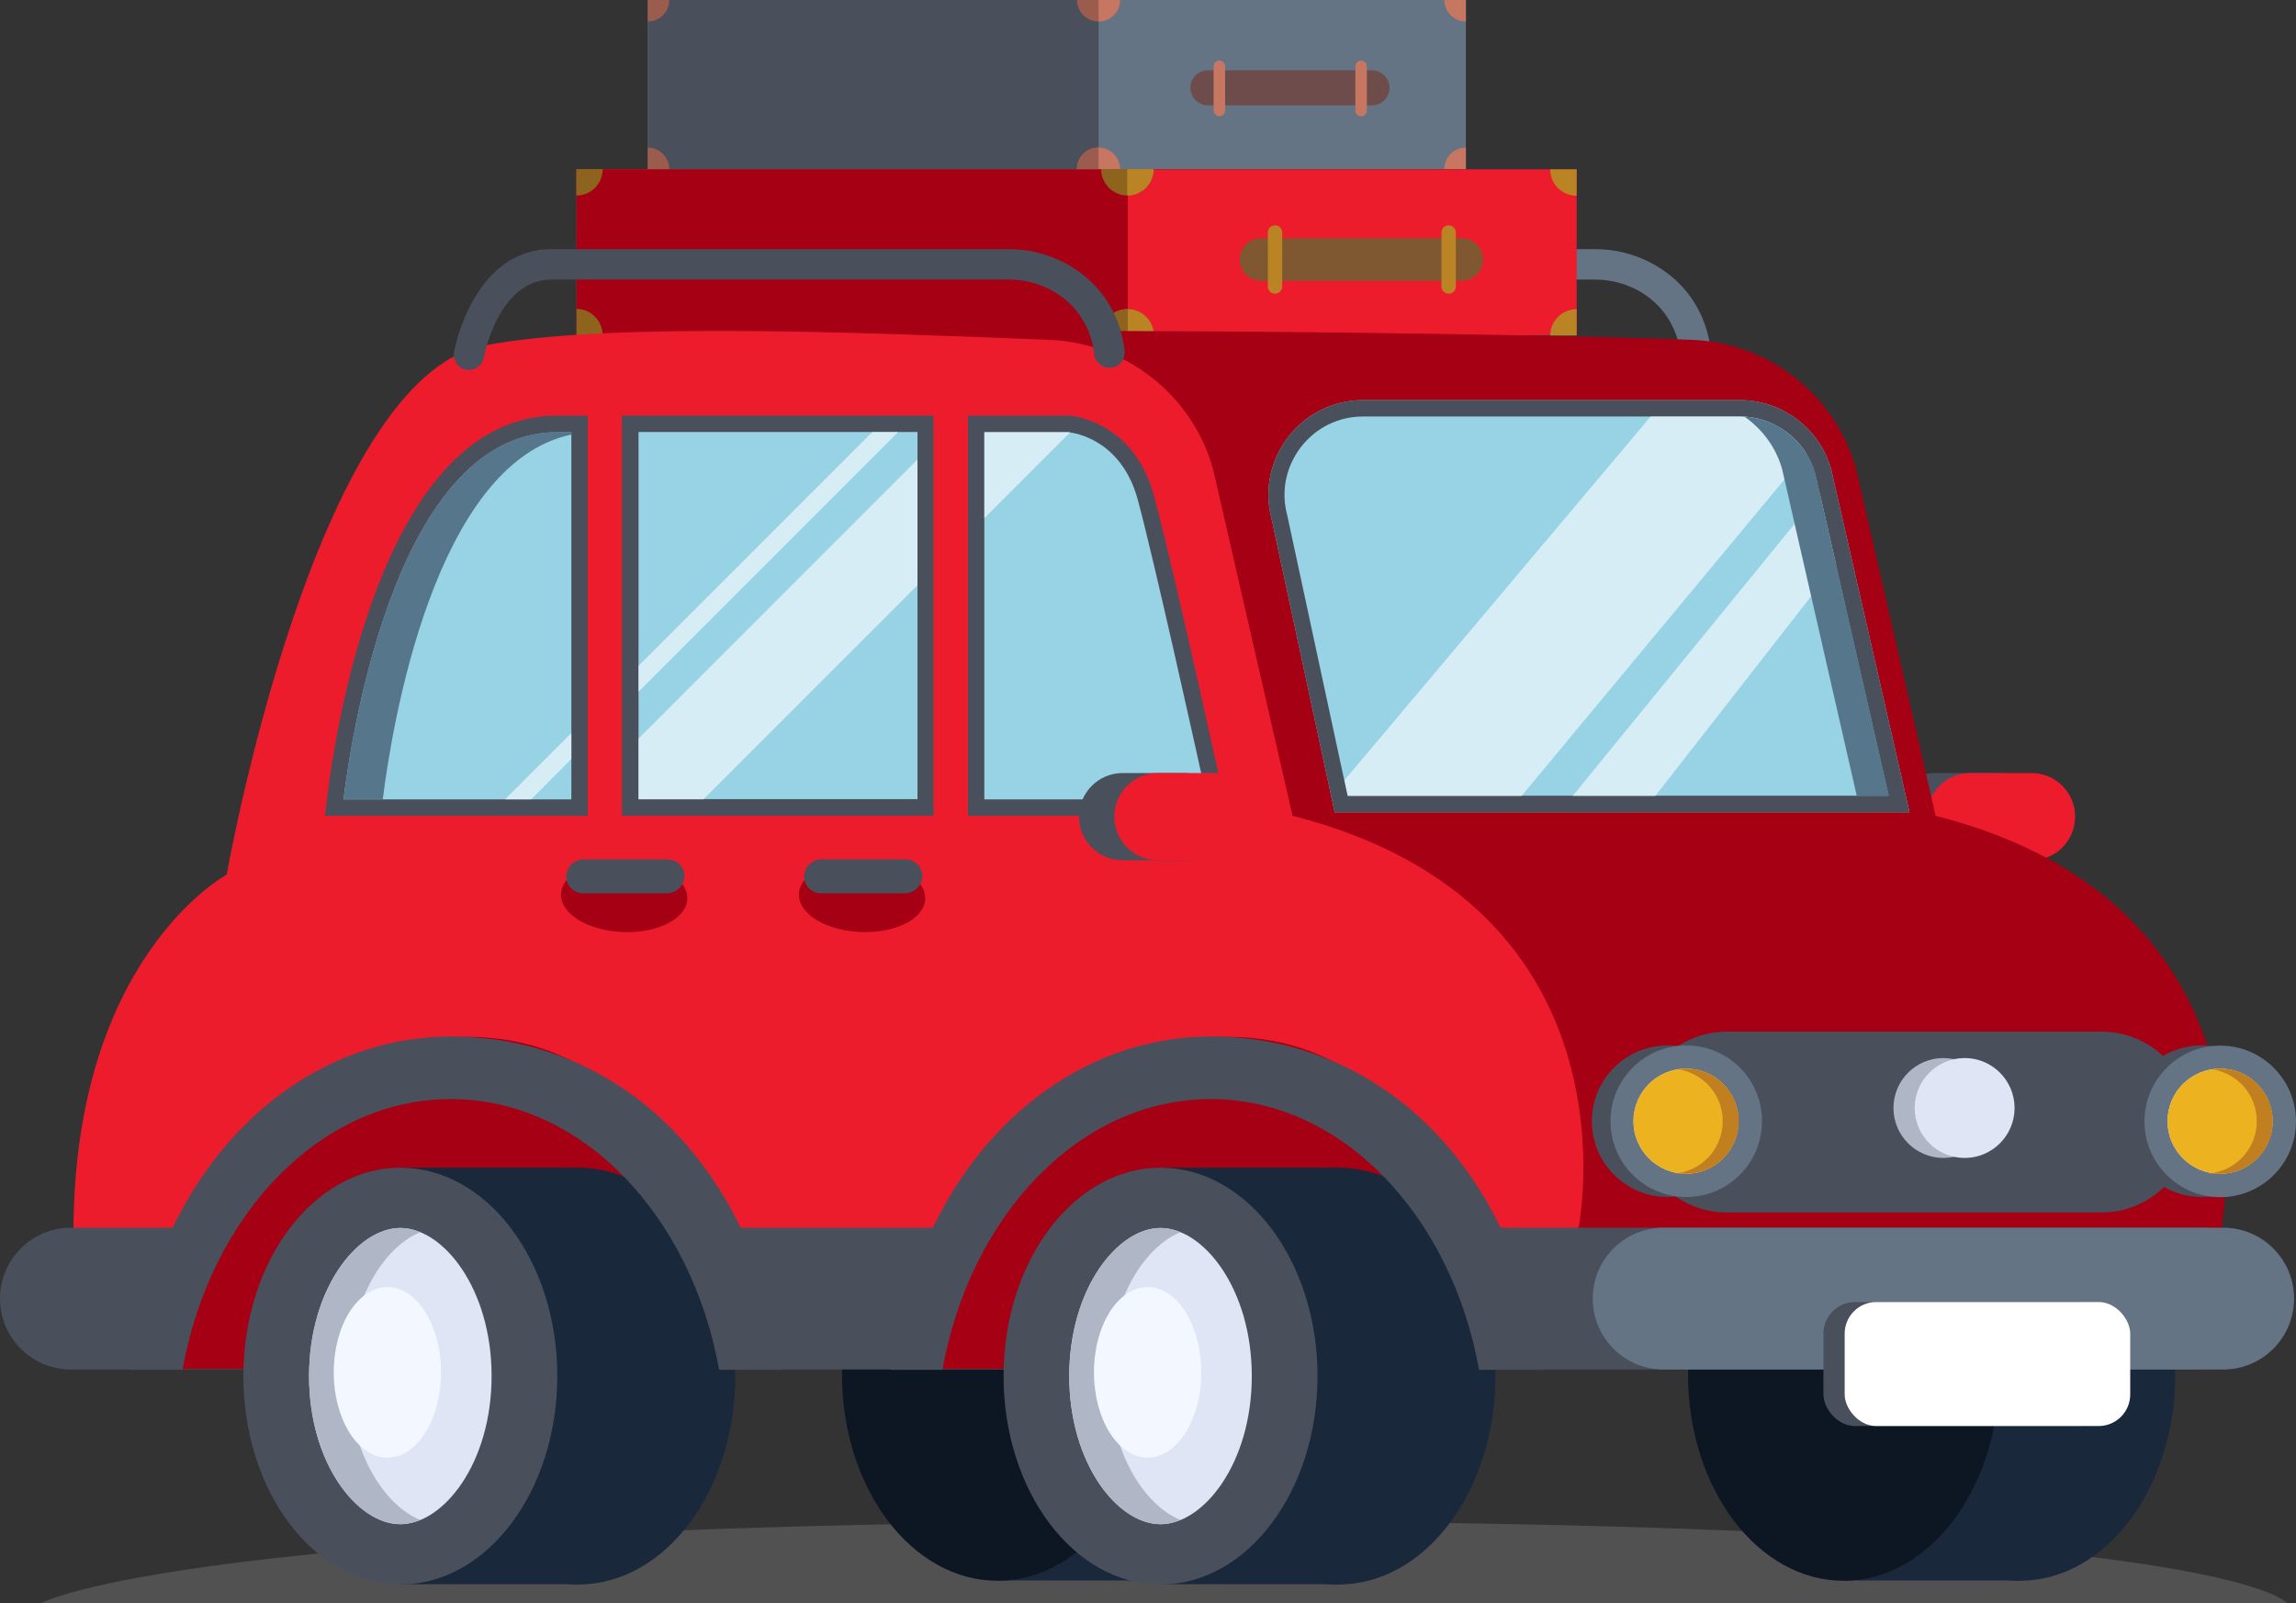 <?xml version="1.0" encoding="UTF-8"?>
<svg id="Layer_2" data-name="Layer 2" xmlns="http://www.w3.org/2000/svg" viewBox="0 0 1935.69 1351.24">
  <rect x="0" y="0" width="1935.69" height="1351.24" fill="#333333" stroke="none"/>
  <defs>
    <style>
      .cls-1 {
        fill: #afb6c6;
      }

      .cls-2 {
        fill: #ecb220;
      }

      .cls-3 {
        fill: #6e4c4b;
      }

      .cls-4 {
        fill: #98d3e5;
      }

      .cls-5 {
        fill: #ec1c2d;
      }

      .cls-6 {
        fill: #ba8425;
      }

      .cls-7 {
        fill: #7f5832;
      }

      .cls-8 {
        fill: #a50014;
      }

      .cls-9 {
        fill: #19283b;
      }

      .cls-10 {
        fill: #494f5b;
      }

      .cls-11 {
        fill: #c77761;
      }

      .cls-12 {
        fill: #647484;
      }

      .cls-13 {
        fill: #fff;
      }

      .cls-14 {
        fill: #515151;
      }

      .cls-15 {
        fill: #c17f1f;
      }

      .cls-16 {
        fill: #dfe5f5;
      }

      .cls-17 {
        fill: #8e631e;
      }

      .cls-18 {
        fill: #9b5c4d;
      }

      .cls-19 {
        opacity: .6;
      }

      .cls-20 {
        fill: #0c1723;
      }

      .cls-21 {
        fill: #f3f7ff;
      }

      .cls-22 {
        fill: #56768b;
      }
    </style>
  </defs>
  <g id="Layer_2-2" data-name="Layer 2">
    <g id="Layer_1-2" data-name="Layer 1-2">
      <g id="Capa_2" data-name="Capa 2">
        <g id="BACKGROUND_1" data-name="BACKGROUND 1">
          <path class="cls-14" d="M1927.78,1351.24H34.84s118.79-68.95,982.76-68.95,910.42,68.95,910.42,68.95h-.24Z"/>
          <path class="cls-12" d="M889.86,311.62h-2.42c-7.02-1.21-11.61-7.98-10.4-15,.73-3.63,16.69-86.61,82.26-86.61h385.65c37.5,0,72.1,20.81,87.82,52.74,5.08,10.16,8.23,21.29,9.68,32.9.73,7.02-4.11,13.55-11.37,14.27-7.02.73-13.31-4.11-14.27-11.37-.97-8.71-3.39-16.94-7.26-24.44-11.61-23.47-37.02-38.47-64.84-38.47h-385.65c-44.28,0-56.86,64.84-56.86,65.57-1.21,6.29-6.53,10.4-12.58,10.4h.24Z"/>
          <rect class="cls-5" x="486.06" y="142.74" width="843.16" height="139.84"/>
          <rect class="cls-8" x="486.06" y="142.74" width="464.77" height="139.84"/>
          <path class="cls-6" d="M950.58,260.57c-12.1,0-22.02,9.92-22.02,22.26h44.28c0-12.34-9.92-22.26-22.02-22.26h-.24,0Z"/>
          <path class="cls-17" d="M950.58,260.57h0c-12.1,0-22.02,9.92-22.02,22.26h22.26v-22.02h0l-.24-.24h0Z"/>
          <path class="cls-7" d="M1232.44,236.62h-169.36c-9.92,0-17.9-7.98-17.9-17.9h0c0-9.92,7.98-17.9,17.9-17.9h169.36c9.92,0,17.9,7.98,17.9,17.9h0c0,9.92-7.98,17.9-17.9,17.9Z"/>
          <path class="cls-6" d="M1074.94,247.51h0c-3.39,0-6.05-2.66-6.05-6.05v-45.48c0-3.39,2.66-6.05,6.05-6.05h0c3.39,0,6.05,2.66,6.05,6.05v45.48c0,3.39-2.66,6.05-6.05,6.05Z"/>
          <path class="cls-6" d="M1221.32,247.51h0c-3.39,0-6.05-2.66-6.05-6.05v-45.48c0-3.39,2.66-6.05,6.05-6.05h0c3.39,0,6.05,2.66,6.05,6.05v45.48c0,3.39-2.66,6.05-6.05,6.05Z"/>
          <path class="cls-17" d="M950.58,164.76c12.1,0,22.02-9.92,22.02-22.26h-44.28c0,12.1,9.92,22.26,22.02,22.26h.24,0Z"/>
          <path class="cls-6" d="M950.58,164.76h0c12.1,0,22.02-9.92,22.02-22.26h-22.26v22.02h0l.24.24h0Z"/>
          <path class="cls-6" d="M1306.96,142.74h0c0,12.34,9.92,22.26,22.26,22.26v-22.26h-22.26Z"/>
          <path class="cls-6" d="M1329.22,260.57h0c-12.1,0-22.26,9.92-22.26,22.26h22.26v-22.02h0v-.24h0Z"/>
          <path class="cls-17" d="M486.06,164.76h0c12.34,0,22.02-9.92,22.02-22.26h-22.26v22.02h0l.24.24h0Z"/>
          <path class="cls-17" d="M508.07,282.59h0c0-12.34-9.92-22.26-22.02-22.26v22.26h22.02Z"/>
          <rect class="cls-12" x="546.06" width="689.77" height="142.5"/>
          <rect class="cls-10" x="546.06" width="380.09" height="142.5"/>
          <path class="cls-11" d="M926.15,124.36c-9.92,0-18.15,7.98-18.15,18.15h36.29c0-9.92-8.23-18.15-18.15-18.15h.01Z"/>
          <path class="cls-18" d="M926.15,124.36h0c-9.92,0-18.15,7.98-18.15,18.15h18.15v-18.15h0Z"/>
          <path class="cls-3" d="M1156.72,88.79h-138.39c-7.98,0-14.76-6.53-14.76-14.76h0c0-7.98,6.53-14.76,14.76-14.76h138.39c7.98,0,14.76,6.53,14.76,14.76h0c0,7.98-6.53,14.76-14.76,14.76Z"/>
          <path class="cls-11" d="M1028,97.99h0c-2.66,0-4.84-2.18-4.84-4.84v-37.26c0-2.66,2.18-4.84,4.84-4.84h0c2.66,0,4.84,2.18,4.84,4.84v37.26c0,2.66-2.18,4.84-4.84,4.84Z"/>
          <path class="cls-11" d="M1147.52,97.99h0c-2.66,0-4.84-2.18-4.84-4.84v-37.26c0-2.66,2.18-4.84,4.84-4.84h0c2.66,0,4.84,2.18,4.84,4.84v37.26c0,2.66-2.18,4.84-4.84,4.84Z"/>
          <path class="cls-18" d="M926.15,18.15c9.92,0,18.15-7.98,18.15-18.15h-36.29c0,9.92,8.23,18.15,18.15,18.15h-.01Z"/>
          <path class="cls-11" d="M926.15,18.15h0c9.92,0,18.15-7.98,18.15-18.15h-18.15v18.15h0Z"/>
          <path class="cls-11" d="M1217.69,0h0c0,9.92,8.23,18.15,18.15,18.15V0h-18.15Z"/>
          <path class="cls-11" d="M1235.83,124.36h0c-9.92,0-18.15,7.98-18.15,18.15h18.15v-18.15h0Z"/>
          <path class="cls-18" d="M546.06,18.15h0c9.92,0,18.15-7.98,18.15-18.15h-18.15v18.15h0Z"/>
          <path class="cls-18" d="M564.2,142.5h0c0-9.92-8.23-18.15-18.15-18.15v18.15h18.15Z"/>
          <path class="cls-10" d="M1631.4,725.1h51.53c20.32,0,36.77-16.45,36.77-36.77h0c0-20.32-16.45-36.77-36.77-36.77h-51.53c-20.32,0-36.77,16.45-36.77,36.77h0c0,20.32,16.45,36.77,36.77,36.77Z"/>
          <path class="cls-5" d="M1661.16,725.1h51.53c20.32,0,36.77-16.45,36.77-36.77h0c0-20.32-16.45-36.77-36.77-36.77h-51.53c-20.32,0-36.77,16.45-36.77,36.77h0c0,20.32,16.45,36.77,36.77,36.77Z"/>
          <ellipse class="cls-9" cx="1702.78" cy="1158.41" rx="131.13" ry="173.96"/>
          <rect class="cls-9" x="1554.95" y="984.21" width="149.76" height="347.91"/>
          <ellipse class="cls-20" cx="1554.23" cy="1158.41" rx="131.13" ry="173.96"/>
          <ellipse class="cls-9" cx="989.54" cy="1158.41" rx="131.13" ry="173.96"/>
          <rect class="cls-9" x="841.71" y="984.21" width="149.76" height="347.91"/>
          <ellipse class="cls-20" cx="840.98" cy="1158.41" rx="131.13" ry="173.96"/>
          <path class="cls-8" d="M1872.13,1038.65s58.79-274.84-240.25-351.06l-67.02-292.26c-17.42-62.42-73.31-106.21-137.91-108.87-164.04-6.53-819.69-15-921.79,4.84-142.99,27.58-216.78,445.9-216.78,445.9,0,0-108.39,69.19-108.39,301.94l1692.37-.48h-.24.01Z"/>
          <path class="cls-4" d="M1125.02,684.69h484.85l-66.05-289.12c-9.68-34.36-41.13-58.31-76.94-58.31h-317.67c-52.74,0-90.97,50.32-76.94,101.13l52.98,246.3h-.24.01Z"/>
          <path class="cls-10" d="M1125.02,684.69h484.85l-66.05-289.12c-9.68-34.36-41.13-58.31-76.94-58.31h-317.67c-52.74,0-90.97,50.32-76.94,101.13l52.98,246.3h-.24.01Z"/>
          <path class="cls-4" d="M1136.15,670.9l-50.81-236.13c-5.56-20.08-1.45-40.89,11.13-57.58,12.58-16.45,31.69-26.13,52.5-26.13h317.67c29.52,0,55.65,19.84,63.63,48.15l61.94,271.46h-456.3l.24.24h0Z"/>
          <g class="cls-19">
            <polygon class="cls-13" points="1534.14 415.65 1325.83 670.9 1395.51 670.9 1547.93 475.65 1534.14 415.65"/>
            <path class="cls-13" d="M1466.88,351.06h-75.24l-258.15,306.54,2.9,13.31h146.37l240-288.88c-11.86-18.87-32.9-30.97-55.89-30.97h.01Z"/>
          </g>
          <path class="cls-22" d="M1530.51,399.2c-7.74-27.1-31.94-46.45-60-48.15,15,10.4,26.61,25.65,31.94,44.28l62.9,275.33h27.1l-61.94-271.46h0Z"/>
          <path class="cls-5" d="M1330.19,1038.65s58.79-274.84-240.49-351.06l-67.02-292.26c-17.42-62.42-73.31-106.21-137.91-108.87-164.04-6.53-374.77-15-476.86,4.84-142.99,27.58-216.78,445.9-216.78,445.9,0,0-129.2,69.19-129.2,301.94l1268.25-.48h.01Z"/>
          <path class="cls-8" d="M673.56,753.4c-.73,16.69,22.5,30.97,52.02,32.18,29.27,1.21,53.71-11.13,54.44-27.82s-22.5-30.97-52.02-32.18c-29.27-1.21-53.71,11.13-54.44,27.82Z"/>
          <path class="cls-10" d="M692.19,752.92h71.37c7.74-.48,14.03-6.77,14.03-14.52h0c0-7.74-6.29-14.03-14.27-14.03h-71.37c-7.74.48-14.03,6.77-14.03,14.52h0c0,7.74,6.29,14.03,14.27,14.03Z"/>
          <path class="cls-8" d="M472.99,753.4c-.73,16.69,22.5,30.97,52.02,32.18,29.27,1.21,53.71-11.13,54.44-27.82s-22.5-30.97-52.02-32.18c-29.27-1.21-53.71,11.13-54.44,27.82Z"/>
          <path class="cls-10" d="M491.62,752.92h71.37c7.74-.48,14.03-6.77,14.03-14.52h0c0-7.74-6.29-14.03-14.27-14.03h-71.37c-7.74.48-14.03,6.77-14.03,14.52h0c0,7.74,6.29,14.03,14.27,14.03h0Z"/>
          <path class="cls-10" d="M59.76,1034.78h1796.17c33,0,59.76,26.76,59.76,59.76h0c0,33-26.76,59.76-59.76,59.76H59.76c-33,0-59.76-26.76-59.76-59.76h0c0-33,26.76-59.76,59.76-59.76Z"/>
          <path class="cls-8" d="M785.58,1153.81h470.33s-11.37-279.92-221.62-279.92-248.96,279.93-248.96,279.93h.25Z"/>
          <ellipse class="cls-9" cx="1128.41" cy="1159.86" rx="132.34" ry="175.65"/>
          <rect class="cls-9" x="979.13" y="984.21" width="150.97" height="351.06"/>
          <ellipse class="cls-10" cx="978.41" cy="1159.86" rx="132.34" ry="175.65"/>
          <path class="cls-16" d="M978.41,1272.61c32.9,0,69.68-46.45,69.68-112.74s-36.53-112.74-69.68-112.74-69.68,46.45-69.68,112.74,36.53,112.74,69.68,112.74Z"/>
          <path class="cls-16" d="M978.41,1284.7c36.29,0,76.94-51.29,76.94-124.84s-40.65-124.84-76.94-124.84-76.94,51.29-76.94,124.84,40.65,124.84,76.94,124.84Z"/>
          <path class="cls-1" d="M978.41,1035.02c5.56,0,11.13,1.21,16.69,3.63-30.97,12.58-60.24,58.79-60.24,121.21s29.03,108.39,60.24,121.21c-5.56,2.18-11.13,3.63-16.69,3.63-36.29,0-76.94-51.29-76.94-124.84s40.65-124.84,76.94-124.84h0Z"/>
          <ellipse class="cls-21" cx="967.52" cy="1156.72" rx="45.24" ry="71.86"/>
          <path class="cls-10" d="M1020.99,873.65c136.21,0,253.55,101.37,279.68,280.89h-53.71c-23.47-130.41-115.89-228.15-226.21-228.15s-202.75,97.74-226.21,228.15h-43.79c26.13-179.52,145.16-280.89,270.01-280.89h.24,0Z"/>
          <path class="cls-8" d="M144.68,1153.81h470.33s-11.37-279.92-221.62-279.92-248.71,279.93-248.96,279.93h.25Z"/>
          <ellipse class="cls-9" cx="487.51" cy="1159.86" rx="132.34" ry="175.65"/>
          <rect class="cls-9" x="338.23" y="984.21" width="150.97" height="351.06"/>
          <ellipse class="cls-10" cx="337.51" cy="1159.86" rx="132.34" ry="175.65"/>
          <path class="cls-16" d="M337.51,1272.61c32.9,0,69.68-46.45,69.68-112.74s-36.53-112.74-69.68-112.74-69.68,46.45-69.68,112.74,36.77,112.74,69.68,112.74Z"/>
          <path class="cls-16" d="M337.51,1284.7c36.29,0,76.94-51.29,76.94-124.84s-40.65-124.84-76.94-124.84-76.94,51.29-76.94,124.84,40.65,124.84,76.94,124.84Z"/>
          <path class="cls-1" d="M337.51,1035.02c5.56,0,11.13,1.21,16.69,3.63-30.97,12.58-60.24,58.79-60.24,121.21s29.03,108.39,60.24,121.21c-5.56,2.18-11.13,3.63-16.69,3.63-36.29,0-76.94-51.29-76.94-124.84s40.65-124.84,76.94-124.84h0Z"/>
          <ellipse class="cls-21" cx="326.62" cy="1156.72" rx="45.24" ry="71.86"/>
          <path class="cls-10" d="M380.33,873.65c136.21,0,253.55,101.37,279.68,280.89h-53.71c-23.47-130.41-115.89-228.15-226.21-228.15s-202.75,97.74-226.21,228.15h-44.03c26.13-179.52,145.16-280.89,270.01-280.89h.48-.01Z"/>
          <path class="cls-12" d="M1402.53,1034.78h471.78c33,0,59.76,26.76,59.76,59.76h0c0,33-26.76,59.76-59.76,59.76h-471.78c-33,0-59.76-26.76-59.76-59.76h0c0-33,26.76-59.76,59.76-59.76Z"/>
          <rect class="cls-10" x="1537.29" y="1097.44" width="240.73" height="104.52" rx="26.61" ry="26.61"/>
          <rect class="cls-13" x="1555.19" y="1097.44" width="240.73" height="104.52" rx="26.61" ry="26.61"/>
          <path class="cls-10" d="M1771.73,1021.96h-315.97c-41.86,0-76.21-34.11-76.21-76.21h0c0-41.86,34.36-76.21,76.21-76.21h315.97c41.86,0,76.21,34.11,76.21,76.21h0c0,41.86-34.36,76.21-76.21,76.21h0Z"/>
          <path class="cls-1" d="M1596.32,933.89c0,23.23,18.87,42.1,42.1,42.1s42.1-18.87,42.1-42.1-18.87-42.1-42.1-42.1-42.1,18.87-42.1,42.1Z"/>
          <path class="cls-16" d="M1614.23,933.89c0,23.23,18.87,42.1,42.1,42.1s42.1-18.87,42.1-42.1-18.87-42.1-42.1-42.1-42.1,18.87-42.1,42.1Z"/>
          <path class="cls-10" d="M1792.29,945.02c0,35.32,28.55,63.87,63.87,63.87s63.87-28.55,63.87-63.87-28.55-63.87-63.87-63.87-63.87,28.55-63.87,63.87h0Z"/>
          <circle class="cls-12" cx="1871.81" cy="945.19" r="63.87"/>
          <path class="cls-16" d="M1827.38,945.02c0,24.44,19.84,44.28,44.28,44.28s44.28-19.84,44.28-44.28-19.84-44.28-44.28-44.28-44.28,19.84-44.28,44.28Z"/>
          <path class="cls-2" d="M1827.38,945.02c0,24.44,19.84,44.28,44.28,44.28s44.28-19.84,44.28-44.28-19.84-44.28-44.28-44.28-44.28,19.84-44.28,44.28Z"/>
          <path class="cls-15" d="M1902.62,945.02c0-22.26-16.21-40.4-37.5-43.79,2.18-.24,4.35-.48,6.77-.48,24.44,0,44.28,19.84,44.28,44.28s-19.84,44.28-44.28,44.28-4.6-.24-6.77-.48c21.29-3.39,37.5-21.53,37.5-43.79h0v-.02Z"/>
          <path class="cls-10" d="M1342.04,945.02c0,35.32,28.55,63.87,63.87,63.87s63.87-28.55,63.87-63.87-28.55-63.87-63.87-63.87-63.87,28.55-63.87,63.87h0Z"/>
          <path class="cls-12" d="M1357.77,945.02c0,35.32,28.55,63.87,63.87,63.87s63.87-28.55,63.87-63.87-28.55-63.87-63.87-63.87-63.87,28.55-63.87,63.87h0Z"/>
          <path class="cls-16" d="M1377.12,945.02c0,24.44,19.84,44.28,44.28,44.28s44.28-19.84,44.28-44.28-19.84-44.28-44.28-44.28-44.28,19.84-44.28,44.28Z"/>
          <path class="cls-2" d="M1377.12,945.02c0,24.44,19.84,44.28,44.28,44.28s44.28-19.84,44.28-44.28-19.84-44.28-44.28-44.28-44.28,19.84-44.28,44.28Z"/>
          <path class="cls-15" d="M1452.37,945.02c0-22.26-16.21-40.4-37.5-43.79,2.18-.24,4.35-.48,6.77-.48,24.44,0,44.28,19.84,44.28,44.28s-19.84,44.28-44.28,44.28-4.6-.24-6.77-.48c21.29-3.39,37.5-21.53,37.5-43.79h0v-.02Z"/>
          <path class="cls-10" d="M816.06,687.59h218.96s-44.76-205.89-62.18-269.76c-17.18-63.87-70.89-67.5-70.89-67.5h-85.89v337.26h0Z"/>
          <path class="cls-4" d="M829.86,673.8v-309.44h71.37c4.11.48,44.28,5.81,58.07,57.1,14.03,52.26,47.18,202.02,58.31,252.34h-187.99.24Z"/>
          <path class="cls-10" d="M524.28,687.59h262.75v-337.26h-262.75v337.26h0Z"/>
          <rect class="cls-4" x="538.32" y="364.12" width="235.17" height="309.44"/>
          <path class="cls-10" d="M495.49,350.33h-25.89c-165.97,0-195.49,337.26-195.49,337.26h221.38v-337.26h0Z"/>
          <path class="cls-4" d="M289.6,673.8c7.98-63.87,47.66-309.44,180-309.44h12.1v309.44h-192.1Z"/>
          <path class="cls-22" d="M481.7,366.3v-2.18h-12.1c-132.34,0-172.02,245.57-180,309.44h33.15c7.5-60.49,43.31-283.07,158.95-307.26h0Z"/>
          <path class="cls-10" d="M946.47,725.1h51.53c20.32,0,36.77-16.45,36.77-36.77h0c0-20.32-16.45-36.77-36.77-36.77h-51.53c-20.32,0-36.77,16.45-36.77,36.77h0c0,20.32,16.45,36.77,36.77,36.77Z"/>
          <path class="cls-5" d="M976.23,725.1h51.53c20.32,0,36.77-16.45,36.77-36.77h0c0-20.32-16.45-36.77-36.77-36.77h-51.53c-20.32,0-36.77,16.45-36.77,36.77h0c0,20.32,16.45,36.77,36.77,36.77Z"/>
          <path class="cls-10" d="M395.57,311.62h-2.42c-7.02-1.21-11.61-7.98-10.4-15,.73-3.63,16.69-86.61,82.26-86.61h385.65c37.5,0,72.1,20.81,87.82,52.74,5.08,10.16,8.23,21.29,9.68,32.9.73,7.02-4.11,13.55-11.37,14.27-7.02.73-13.31-4.11-14.27-11.37-.97-8.71-3.39-16.94-7.26-24.44-11.61-23.47-37.02-38.47-64.84-38.47h-385.65c-44.52,0-56.86,64.84-56.86,65.57-1.21,6.29-6.53,10.65-12.58,10.65h0l.24-.24h0Z"/>
          <g class="cls-19">
            <polygon class="cls-13" points="447.83 673.8 481.7 639.69 481.7 617.92 425.82 673.8 447.83 673.8"/>
            <polygon class="cls-13" points="538.32 673.8 593 673.8 773.48 493.32 773.48 387.35 538.32 622.51 538.32 673.8"/>
            <polygon class="cls-13" points="735.5 364.12 538.32 561.3 538.32 583.08 757.27 364.12 735.5 364.12"/>
            <path class="cls-13" d="M901.23,364.12h-71.37v72.58l72.34-72.34h-.97v-.24h0Z"/>
          </g>
        </g>
      </g>
    </g>
  </g>
</svg>